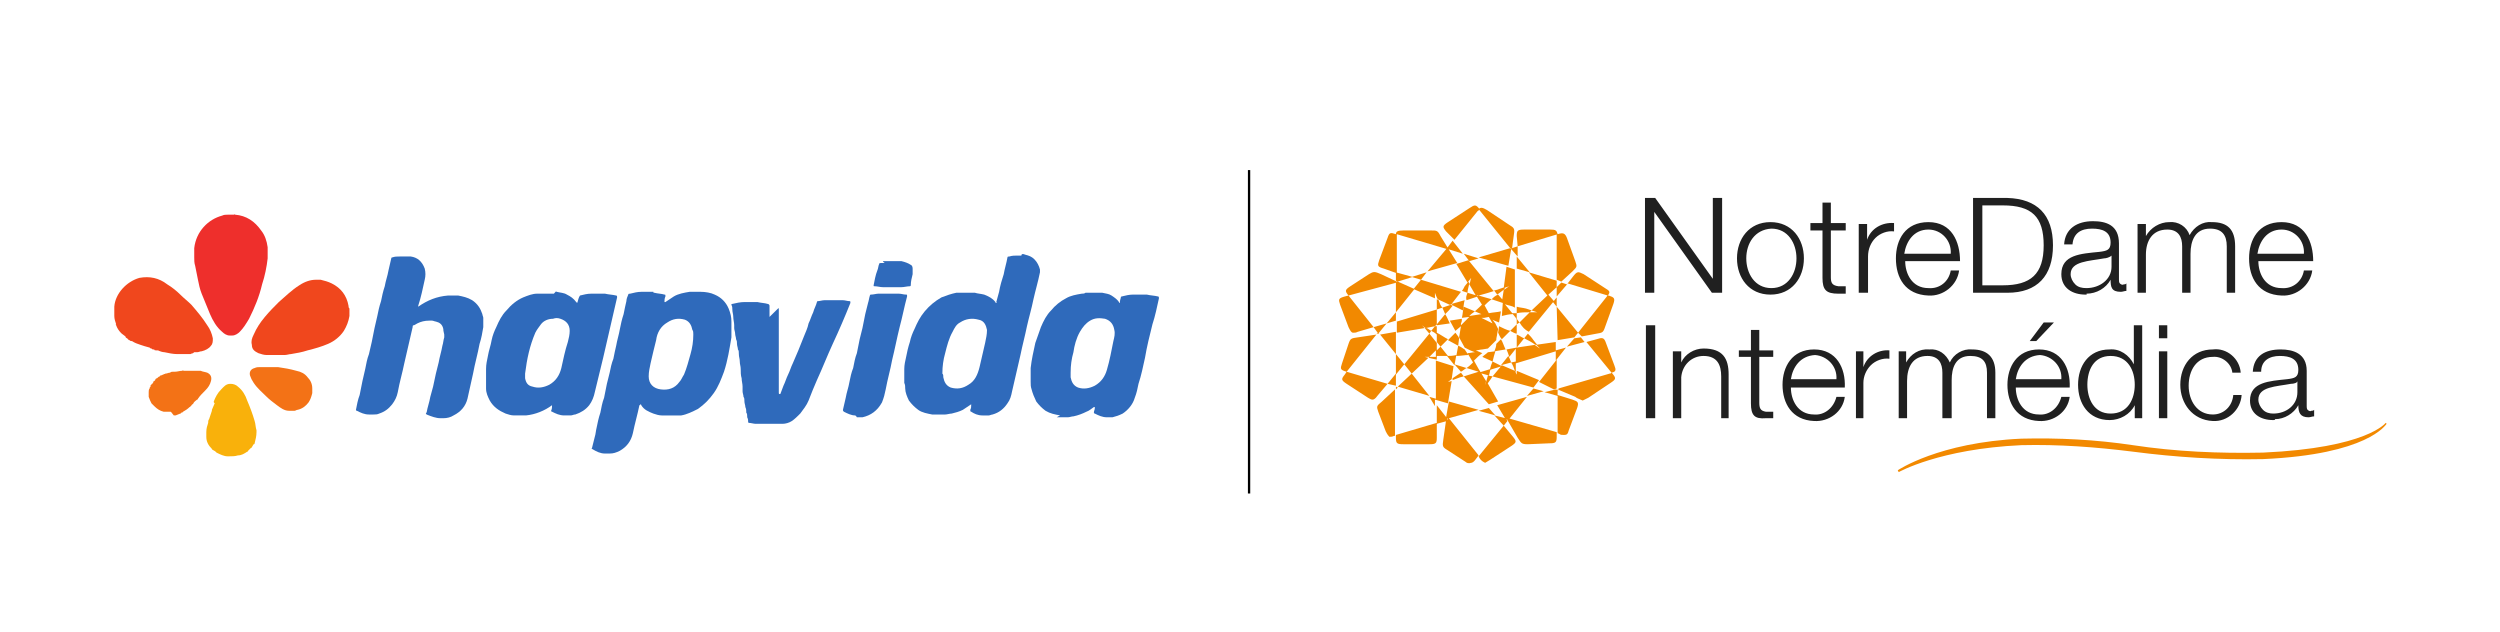 <svg xmlns="http://www.w3.org/2000/svg" xmlns:xlink="http://www.w3.org/1999/xlink" id="Camada_1" x="0px" y="0px" viewBox="0 0 269 68" style="enable-background:new 0 0 269 68;" xml:space="preserve"><style type="text/css">	.st0{fill:#F28900;}	.st1{fill:#202020;}	.st2{fill:none;stroke:#000000;stroke-width:0.25;stroke-miterlimit:10;}	.st3{fill:#EE2F2C;}	.st4{fill:#F0471D;}	.st5{fill:#F9B10B;}	.st6{fill:#F37216;}	.st7{fill:#2F6ABB;}</style><g>	<g>		<path id="Caminho_127" class="st0" d="M256.7,45.5c0,0-2,2.7-13.2,3.2c-4.7,0.1-9.4-0.1-14-0.8c-4-0.6-8-0.8-12-0.7   c-8.9,0.4-13.3,3.4-13.3,3.4l0.1,0.2c0,0,4.4-2.5,13.2-2.9c4-0.1,8,0.2,12,0.7c4.6,0.6,9.3,0.9,14,0.8c11.3-0.5,13.2-3.7,13.3-3.8   L256.7,45.5z"></path>		<path id="Uni&#xE3;o_3" class="st1" d="M244.6,45.2c-1.4,0-2.5-0.7-2.5-2.1c0-2,2.1-2.1,4-2.3c0.8-0.1,1.2-0.2,1.2-1   c0-1.2-0.9-1.5-2-1.5c-1.1,0-2,0.5-2,1.7h-0.9c0.1-1.7,1.3-2.4,3-2.4c1.3,0,2.8,0.4,2.8,2.3v3.8c0,0.1,0,0.3,0.1,0.4   c0.1,0.1,0.3,0.2,0.4,0.1c0.1,0,0.2,0,0.3-0.1v0.7c-0.2,0-0.4,0.1-0.6,0.1c-0.9,0-1.1-0.5-1.1-1.3h0c-0.5,0.9-1.5,1.5-2.5,1.5   C244.8,45.2,244.7,45.2,244.6,45.2z M246.5,41.3c-1.6,0.3-3.5,0.3-3.5,1.7c0,0.4,0.2,0.8,0.5,1.1c0.3,0.3,0.7,0.4,1.1,0.4   c1.4,0,2.6-0.9,2.6-2.3V41h0C247.2,41.2,246.8,41.3,246.5,41.3L246.5,41.3z M227,45.2c-2.3,0-3.4-1.8-3.4-3.8s1.1-3.8,3.4-3.8   c1.1-0.1,2.1,0.6,2.6,1.6h0v-4.2h0.9v10h-0.8v-1.4h0C229.2,44.6,228.1,45.2,227,45.2L227,45.2z M224.6,41.4c0,1.5,0.7,3.1,2.5,3.1   l0,0c1.9,0,2.6-1.6,2.6-3.1s-0.7-3.1-2.6-3.1C225.3,38.3,224.6,39.8,224.6,41.4z M234.6,41.4c0-2.1,1.3-3.8,3.5-3.8   c1.5-0.2,2.9,1,3,2.5h-0.9c-0.1-1-1.1-1.8-2.1-1.7c-1.8,0-2.6,1.5-2.6,3.1s0.9,3.1,2.6,3.1c1.2,0,2.1-0.9,2.2-2.1h0.9   c-0.1,1.6-1.5,2.9-3.1,2.8C235.9,45.2,234.6,43.4,234.6,41.4L234.6,41.4z M216,41.4c0-1.9,1-3.8,3.4-3.8c2.4,0,3.4,2,3.3,4.1h-5.8   c0,1.3,0.7,2.9,2.5,2.9c1.1,0.1,2.1-0.7,2.4-1.9h0.9c-0.2,1.6-1.7,2.7-3.3,2.6C217,45.2,216,43.4,216,41.4L216,41.4z M216.9,40.8   h4.9c0.1-1.4-1-2.5-2.3-2.6c0,0,0,0,0,0C217.9,38.3,217.1,39.5,216.9,40.8L216.9,40.8z M191.8,41.4c0-1.9,1-3.8,3.4-3.8   c2.4,0,3.4,2,3.3,4.1h-5.8c0,1.3,0.7,2.9,2.5,2.9c1.1,0.1,2.1-0.7,2.4-1.9h0.9c-0.2,1.6-1.7,2.7-3.3,2.6   C192.8,45.2,191.8,43.4,191.8,41.4L191.8,41.4z M192.7,40.8h4.9c0.1-1.4-1-2.5-2.3-2.6c0,0,0,0,0,0   C193.7,38.3,192.9,39.5,192.7,40.8L192.7,40.8z M188.4,43.4v-5h-1.3v-0.7h1.3v-2.2h0.9v2.2h1.5v0.7h-1.5v4.9c0,0.6,0.1,0.9,0.7,1   c0.3,0,0.5,0,0.8,0V45c-0.3,0-0.5,0-0.8,0C188.8,45.1,188.4,44.7,188.4,43.4L188.4,43.4z M209,45v-4.9c0-1-0.4-1.8-1.6-1.8   c-1.6,0-2.2,1.2-2.2,2.7v4h-0.9v-7.2h0.8V39h0c0.5-0.9,1.4-1.5,2.5-1.4c1-0.1,1.8,0.5,2.2,1.4c0.4-0.9,1.4-1.5,2.4-1.4   c1.6,0,2.5,0.8,2.5,2.5V45h-0.9v-4.9c0-1.2-0.5-1.8-1.8-1.8c-1.6,0-2,1.3-2,2.6V45L209,45z M177.1,45v-10h1v10L177.1,45z    M232.3,45v-7.2h0.9V45L232.3,45z M185.2,45v-4.5c0-1.2-0.4-2.2-1.9-2.2c-1.3,0-2.3,1-2.4,2.3c0,0.1,0,0.1,0,0.2V45h-0.9v-7.2h0.9   V39h0c0.4-0.9,1.4-1.5,2.4-1.5c2.1,0,2.7,1.1,2.7,2.8V45L185.2,45z M199.7,45v-7.2h0.8v1.7h0c0.4-1.2,1.6-1.9,2.8-1.8v0.9   c-0.7-0.1-1.5,0.2-2,0.7c-0.5,0.5-0.8,1.2-0.8,1.9V45L199.7,45z M218.4,36.7l1.5-2h1.1l-1.9,2H218.4z M232.3,36.4v-1.4h0.9v1.4   H232.3z M224.4,31.7c-1.4,0-2.6-0.7-2.6-2.2c0-2.1,2.1-2.2,4.1-2.4c0.8-0.1,1.2-0.2,1.2-1c0-1.2-0.9-1.5-2-1.5   c-1.2,0-2,0.5-2.1,1.7h-0.9c0.1-1.7,1.4-2.5,3.1-2.5c1.4,0,2.8,0.4,2.8,2.4v3.9c0,0.1,0,0.3,0.1,0.4c0.1,0.1,0.3,0.2,0.4,0.1   c0.1,0,0.2,0,0.3-0.1v0.8c-0.2,0-0.4,0.1-0.6,0.1c-1,0-1.1-0.5-1.1-1.3h0c-0.5,0.9-1.5,1.5-2.6,1.5   C224.6,31.7,224.5,31.7,224.4,31.7L224.4,31.7z M226.4,27.8c-1.6,0.3-3.6,0.3-3.6,1.7c0,0.4,0.2,0.8,0.5,1.1   c0.3,0.3,0.7,0.4,1.2,0.4c1.4,0,2.7-0.9,2.7-2.3v-1.2h0C227,27.7,226.6,27.8,226.4,27.8L226.4,27.8z M242,27.8c0-2,1-3.9,3.5-3.9   c2.5,0,3.4,2.1,3.4,4.2h-5.9c0,1.3,0.7,2.9,2.5,2.9c1.2,0.1,2.2-0.7,2.4-1.9h0.9c-0.2,1.6-1.7,2.8-3.3,2.7   C243,31.7,242,29.9,242,27.8z M242.9,27.3h5c0.1-1.4-1-2.6-2.4-2.6c0,0,0,0,0,0C243.9,24.7,243.1,26,242.9,27.3L242.9,27.3z    M204,27.8c0-2,1-3.9,3.5-3.9c2.5,0,3.4,2.1,3.4,4.2h-5.9c0,1.3,0.7,2.9,2.5,2.9c1.2,0.1,2.2-0.7,2.4-1.9h0.9   c-0.2,1.6-1.7,2.8-3.3,2.7C205,31.7,204,29.9,204,27.8L204,27.8z M204.9,27.3h5c0.1-1.4-1-2.6-2.4-2.6c0,0,0,0,0,0   C205.9,24.7,205.1,26,204.9,27.3L204.9,27.3z M186.9,27.8c0-2.1,1.3-3.9,3.6-3.9c2.3,0,3.6,1.8,3.6,3.9s-1.3,3.9-3.6,3.9   S186.9,29.9,186.9,27.8L186.9,27.8z M187.9,27.8c0,1.6,0.9,3.2,2.7,3.2c1.8,0,2.7-1.6,2.7-3.2c0-1.6-0.9-3.2-2.7-3.2   C188.8,24.7,187.9,26.2,187.9,27.8z M196.1,29.9v-5.1h-1.3v-0.8h1.3v-2.2h0.9v2.2h1.6v0.8h-1.6v5c0,0.6,0.1,0.9,0.8,1   c0.3,0,0.5,0,0.8,0v0.8c-0.3,0-0.5,0-0.8,0C196.5,31.6,196.1,31.2,196.1,29.9L196.1,29.9z M239.6,31.5v-5c0-1.2-0.5-1.9-1.8-1.9   c-1.6,0-2.1,1.3-2.1,2.7v4.2h-0.9v-5c0-1-0.4-1.8-1.6-1.8c-1.6,0-2.3,1.2-2.3,2.7v4.1H230v-7.4h0.9v1.3h0c0.5-0.9,1.5-1.5,2.5-1.5   c1-0.1,1.9,0.5,2.2,1.4c0.5-0.9,1.4-1.5,2.4-1.4c1.7,0,2.5,0.8,2.5,2.6v5L239.6,31.5z M200,31.5v-7.4h0.9v1.7h0   c0.4-1.2,1.6-1.9,2.9-1.8v0.9c-0.7-0.1-1.5,0.2-2,0.7c-0.5,0.5-0.8,1.2-0.8,2v3.9L200,31.5z M212.3,31.5V21.3h3.7   c3.2,0.1,4.9,1.8,4.9,5.1s-1.7,5.1-4.9,5.1L212.3,31.5z M213.3,30.7h2.2c3,0,4.4-1.2,4.4-4.3s-1.3-4.3-4.4-4.3h-2.2L213.3,30.7z    M184.2,31.5l-6.2-8.7h0v8.7h-1V21.3h1.1l6.2,8.7h0v-8.7h1v10.2H184.2z"></path>	</g>	<g>		<path id="Uni&#xE3;o_12" class="st0" d="M157.7,49.7l-2-1.3c-0.5-0.3-0.5-0.4-0.4-1.1l0.3-2.1l0.2-0.1l-0.2-0.2l0.3-1.7l3.2,0.9   l-3.2,0.9l3.2,4l-0.3,0.4c-0.2,0.3-0.4,0.4-0.5,0.4C158,49.9,157.8,49.8,157.7,49.7z M159.2,49.3l-0.1-0.2l2.7-3.3l1,1.2   c0.4,0.5,0.4,0.6-0.2,1l-2.3,1.5c-0.2,0.1-0.3,0.2-0.5,0.3C159.6,49.7,159.4,49.6,159.2,49.3z M151,47.8c-0.7,0-0.8-0.1-0.8-0.7   v-0.3l4.4-1.3v1.6c0,0.6-0.1,0.7-0.8,0.7L151,47.8z M164.4,47.8c-0.7,0-0.7-0.1-1.1-0.7l-1.1-1.9l0.1-0.2l5.2,1.5v0.5   c0,0.6-0.1,0.7-0.8,0.7L164.4,47.8z M149.1,46.4l-0.8-2.1c-0.2-0.6-0.2-0.6,0.4-1.1l1.4-1.3v5l-0.1,0c-0.2,0.1-0.3,0.1-0.5,0.1   C149.4,46.9,149.3,46.8,149.1,46.4z M167.8,46.7l-0.2-0.1v-4.1l1.6,0.5c0.6,0.2,0.7,0.3,0.5,0.9l-0.9,2.4   c-0.1,0.4-0.2,0.5-0.5,0.5C168.1,46.8,167.9,46.8,167.8,46.7L167.8,46.7z M160.8,44.7l1.2,0.3l0.2,0.3l-0.4,0.5L160.8,44.7z    M154.6,43.6l1.1,1.4l0,0.3l-1.1,0.3L154.6,43.6z M162,45.1l-0.9-1.5l3.2-0.9l-2,2.5L162,45.1z M159.1,44.2l1.1-0.3l0.7,0.8   L159.1,44.2z M157.5,40.5l-0.4,0.1l-0.8,0.3l0-0.2c0.3-0.2,0.6-0.4,0.9-0.6L157.5,40.5l1.6-0.5l-1.3-0.4c-0.2,0.1-0.4,0.3-0.6,0.4   l-0.7-0.8v0l1.3,0.4l0,0c0.3-0.2,0.5-0.4,0.7-0.6l-0.6-1c0.3,0,0.5-0.1,0.8-0.1l-0.5-0.2c-0.2-0.1-0.4-0.2-0.6-0.3l-0.6-1.1   l0.2-1.2l-0.6,0.5c-0.2-0.4-0.4-0.7-0.6-1.1l1.3-0.2c0,0.2,0,0.3-0.1,0.5l0,0.2l0.9-0.9l-0.8,0.1c0.1-0.4,0.1-0.8,0.2-1.2l1.2,0.5   l-0.4,0.3l-0.2,0.2l1.3-0.2l-0.7-0.3c0.3-0.3,0.7-0.6,0.9-0.9l0.6,1.1c0.5-0.1,0.9-0.1,1.3-0.2l-0.2,1.2l-0.5-0.2l-0.2-0.1   l0.3,0.4c0.1,0.2,0.2,0.4,0.3,0.6l-0.1,0.5c0,0.2-0.1,0.4-0.1,0.7l-0.4,0.4c-0.2,0.2-0.3,0.3-0.5,0.5l-0.6,0.1   c-0.2,0-0.5,0.1-0.7,0.1l0.7,0.3c-0.3,0.2-0.6,0.5-0.9,0.8l0.5,0.9l0,0h0l0.8,1.3c0,0.1-0.1,0.3-0.1,0.4l0.2-0.3l1.2,2.1l-1,0.3   L157.5,40.5z M160.6,34.8l-0.4-0.7l-0.5,0.1l-0.3,0L160.6,34.8z M153.8,42.7l0.7,0.2v-4.1h0l1.9,0.6l0,0l-0.2,1.4   c-0.1,0.1-0.3,0.2-0.4,0.3l0.4-0.1l-0.4,2.4l-1.4-0.4v0.7L153.8,42.7z M147.2,42.8l-2.3-1.5c-0.6-0.4-0.6-0.5-0.2-1l0.2-0.3   l4.4,1.3l-1.1,1.3c-0.2,0.3-0.4,0.4-0.5,0.4C147.5,43,147.4,42.9,147.2,42.8L147.2,42.8z M169.5,42.7l-1.9-0.8v0.7l-1.4-0.4   l1.2-0.3l0.3,0.1v-0.2l5.5-1.6c0.1,0,0.1,0,0.2-0.1l-2.7-3.3l1.1-0.3c0.6-0.2,0.8-0.2,1,0.4l0.9,2.4c0.2,0.5,0.2,0.7-0.3,0.8   l0.1,0.1c0.4,0.5,0.4,0.6-0.2,1l-2.4,1.6c-0.2,0.1-0.4,0.2-0.6,0.3C169.8,42.9,169.6,42.8,169.5,42.7L169.5,42.7z M165,41.8   l1.1,0.3l-1.8,0.5L165,41.8z M150.4,41.6l1.5-1.4l-0.8-1l2.7-3.3l0,0l0.8,1v0.8l0.4-0.4l-0.4-0.5v-1c0.4,0.2,0.8,0.5,1.2,0.7   l-0.8,0.8l0.8,1l0,0c-0.4,0-0.8,0-1.2,0v0.4l-0.9-0.2l0.1-0.1c0.2,0,0.5,0,0.7,0v-0.7l-0.7,0.7l-0.5,0l0.4,0.1l-1.8,1.7l1.9,2.4   L150.4,41.6z M150.2,41.6l0.2,0.1l-0.2,0.2V41.6z M160.6,40.5l1-1.2l1.4,0.6c-0.1-0.3-0.2-0.6-0.4-0.9l-1.1,0.3l0.8-1l0,0   c0.1,0.2,0.2,0.4,0.3,0.7l0.5-0.1v0.3l0,0.8l-0.1-0.1c0.1,0.1,0.1,0.3,0.2,0.4l0-0.4l2.4,1l-0.6,0.8L160.6,40.5z M165.6,41.1   l1.9-2.4v3.1l-0.3,0.1L165.6,41.1z M149.3,41.3l0.9-1.1v1.3L149.3,41.3z M159.8,41.4c0.1-0.3,0.2-0.6,0.3-1l0.5,0.1l-0.2,0.3   l-0.5,0.7L159.8,41.4z M159.1,40.1L159.1,40.1l1.3-0.4h0c-0.1,0.2-0.1,0.5-0.2,0.7L159.1,40.1z M150.2,38.1l0.9,1.1l-0.9,1.1V38.1   z M144.9,40c-0.7-0.2-0.7-0.3-0.5-0.9l0.7-2.1c0.2-0.6,0.3-0.6,1-0.7l2-0.3L144.9,40L144.9,40z M160.6,38.9l-1.1-0.5   c0.2-0.2,0.4-0.3,0.6-0.5l0.8-0.1C160.8,38.1,160.7,38.5,160.6,38.9l1,0.5l-1.3,0.4C160.4,39.4,160.5,39.1,160.6,38.9z    M156.5,39.3l-0.8-1c0.3,0,0.6,0,1-0.1L156.5,39.3L156.5,39.3z M163.2,37.4l2-0.3c-0.4-0.3-0.8-0.5-1.2-0.7l0.4-0.5   c0.2,0.2,0.4,0.4,0.6,0.7l0.4,0.5l-0.3,0c0.2,0.1,0.4,0.3,0.6,0.4l-0.4-0.4l2.1-0.3v0.9l1.1-0.3l-1.1,1.4v-1l-4.3,1.3V37.4z    M162.1,37.6l1.1-0.2l-0.8,1C162.3,38.1,162.2,37.8,162.1,37.6L162.1,37.6z M156.9,37.2c-0.4-0.2-0.7-0.4-1.1-0.6l0.8-0.8l0.3,0.4   l0.1,0.2L156.9,37.2c0.3,0.1,0.5,0.3,0.7,0.4l0.4,0.6c-0.4,0-0.8,0.1-1.3,0.1L156.9,37.2z M148.5,36l1.7-0.3v2.4L148.5,36z    M161,37l0.5-0.5c0.2,0.3,0.3,0.7,0.5,1.1l-1.2,0.2C160.9,37.5,161,37.3,161,37z M163.2,36c0.3,0.1,0.5,0.3,0.8,0.4l-0.8,1V36z    M169.4,36.4l0.7-0.1l0.4,0.5l-1.9,0.5L169.4,36.4z M167.5,33l2.3,2.8l-0.4,0.5l-1.8,0.3L167.5,33z M161.2,35.8l0.1-0.7   c0.4,0.2,0.8,0.4,1.2,0.5l-0.9,0.9C161.4,36.3,161.3,36,161.2,35.8L161.2,35.8z M169.8,35.8l3.1-3.9c0-0.1,0.1-0.1,0.1-0.1l0.1,0   c0.6,0.2,0.7,0.3,0.5,0.9l-0.9,2.5c-0.2,0.6-0.3,0.6-0.9,0.7l-1.6,0.3L169.8,35.8z M148.3,35.8l0.1,0.1l-0.3,0L148.3,35.8z    M162.5,35.6l0.7-0.7v1C163,35.9,162.7,35.7,162.5,35.6z M154,35.6l-0.2,0.3l-0.5-0.6l0.2,0C153.6,35.3,153.8,35.5,154,35.6   l0.4-0.5l-1,0.2c-0.1-0.1-0.3-0.2-0.4-0.3l0.3,0.3l-3,0.5v-1.2l4.3-1.3c0-0.2,0-0.3,0-0.5l0-0.6l0.2,0.1c0.1,0.3,0.2,0.6,0.4,0.8   l-0.6,0.2c0,0.6,0,1,0,1.6l-0.2,0.2l0.2,0v0.9C154.4,35.8,154.2,35.7,154,35.6z M147.8,35.2l1.4-0.4l-0.9,1.1L147.8,35.2z    M163.5,34.7L163.5,34.7l-0.3,0.2v-0.6L163.5,34.7l1.1-1.1c0.2,0,0.5,0,0.8,0l-0.6-0.2l-0.2,0.2c-0.5,0-0.9,0-1.4,0.1V33   c0.3,0.1,0.6,0.1,1,0.2l0.6,0.2l1.8-1.7l0.6,0.7l-2.7,3.3C164.1,35.5,163.8,35.2,163.5,34.7L163.5,34.7z M145.1,35.2l-0.9-2.4   c-0.2-0.6-0.2-0.7,0.5-0.9l0.4-0.1l2.7,3.4l-1.7,0.5c-0.2,0.1-0.3,0.1-0.5,0.1C145.4,35.8,145.3,35.6,145.1,35.2L145.1,35.2z    M154.6,35v-0.1l0.9-1.1c-0.1-0.2-0.2-0.5-0.3-0.7l0.9-0.3l0.2,0.1l-0.4,0.5l-0.4,0.4c0.2,0.3,0.3,0.6,0.5,1L154.6,35L154.6,35z    M150.2,33.6v0.9l-1,0.3L150.2,33.6z M163.1,34.2l-0.4-0.5c0.2,0,0.3,0,0.5,0v0.7L163.1,34.2z M161.7,32.6l-0.6-0.2l-0.6-0.2   c0.2-0.2,0.4-0.4,0.7-0.5l0.6,0.7L161.7,32.6L161.7,32.6l0.2,0.1l0.9,1.1c-0.4,0-0.8,0.1-1.2,0.2L161.7,32.6z M150.2,30.3l0.2,0   l1.8,0.8l-2,2.5V30.3z M156.2,32.8L156.2,32.8l0.1-0.1l-0.3,0.1l-1.3-0.6c-0.1-0.2-0.2-0.4-0.3-0.7l0,0.6l-2.3-1l0.8-1l-1-0.3   l1.6-0.5l-0.6,0.8l4.3,1.3c-0.4,0.5-0.6,0.8-1,1.3l1.4-0.4c-0.1,0.3-0.1,0.7-0.2,1.1L156.2,32.8z M161.8,32.7l-0.2-0.2l0.2-1.3   c0.2-0.1,0.4-0.3,0.6-0.4l-0.6,0.2l0.3-2.3l0.9,0.3v4.1C162.7,32.9,162.4,32.9,161.8,32.7L161.8,32.7z M158.9,31.9L158.9,31.9   l0.2-0.1l1.4,0.4c-0.3,0.2-0.6,0.5-0.9,0.8L158.9,31.9z M167.1,32.5l0.4-0.5V33L167.1,32.5z M157.9,31.5l-0.6-0.2   c0.1-0.1,0.2-0.3,0.3-0.5l0.4-0.5l0.1,0.2C158,31,157.9,31.2,157.9,31.5l1,0.3l0.1,0.1l-0.6,0.2l-0.6,0.2   C157.7,32,157.8,31.8,157.9,31.5L157.9,31.5z M167.5,30.9l-1,0.9l-2-2.5l3,0.9v-4.8c0-0.1,0-0.1,0-0.2l0.1,0   c0.6-0.2,0.8-0.1,1,0.4l0.9,2.5c0.2,0.6,0.2,0.6-0.3,1.1l-1.2,1.1l-0.5-0.2L167.5,30.9l0.5-0.5l0.6,0.2l0.7-0.9   c0.4-0.5,0.5-0.5,1.1-0.2l2.3,1.5c0.5,0.3,0.6,0.4,0.3,0.8l-4.3-1.3l-1.2,1.4V30.9z M158.8,31.8l-0.7-1.2c0.1-0.2,0.1-0.4,0.2-0.7   l-0.4,0.5l-1.2-2l1.3-0.4l2.7,3.3c0.2-0.1,0.4-0.1,0.6-0.2l0.6-0.2l0,0.2c-0.3,0.2-0.5,0.4-0.8,0.6l-0.3-0.4   c-0.6,0.2-1,0.3-1.7,0.5L158.8,31.8z M145.1,31.8c-0.4-0.5-0.4-0.6,0.2-1l2-1.3c0.5-0.3,0.6-0.3,1.3,0l1.7,0.8v0.1L145.1,31.8   L145.1,31.8z M150.2,30.2v-0.9l1.8,0.5l-1.6,0.5L150.2,30.2z M155.7,26.7l0.1,0l1,1.6l-3.2,0.9L155.7,26.7z M163.2,28.9v-1.3   l1.4,1.7L163.2,28.9z M148.9,28.9c-0.7-0.2-0.7-0.3-0.5-0.9l0.9-2.4c0.2-0.6,0.3-0.6,0.9-0.4c0-0.3,0.2-0.4,0.8-0.4h3   c0.6,0,0.7,0,1,0.6l0.8,1.3l-0.1,0.1l-5.4-1.6l0,0c0,0.1,0,0.2,0,0.3v3.9L148.9,28.9z M159.1,27.7l3.4-1l0.1,0.1l0-0.1l-0.1,0   l-3.4-4.2l0,0c0.2-0.2,0.4-0.2,0.9,0.1l2.4,1.6c0.5,0.3,0.6,0.4,0.5,1l-0.2,1.5l0.6-0.2v1.1l-0.7-0.8l-0.3,1.8L159.1,27.7z    M157.5,27.3l1.6,0.5l-1,0.3L157.5,27.3z M155.8,26.8l-0.1-0.1l0.6-0.8l1.1,1.4L155.8,26.8z M163.2,25.4c0-0.6,0.1-0.7,0.8-0.7   h2.8c0.6,0,0.7,0.1,0.8,0.5l-4.3,1.3L163.2,25.4z M155.6,24.9c-0.4-0.5-0.4-0.6,0.2-1l2.3-1.5c0.6-0.4,0.7-0.4,1.1,0.1   c-0.1,0.1-0.1,0.2-0.2,0.2l-2.5,3.1L155.6,24.9z"></path>	</g></g><line class="st2" x1="134.4" y1="18.3" x2="134.4" y2="53.1"></line><g>	<path class="st3" d="M25.3,23.1c1.2,0.1,2.1,0.7,2.8,1.7c0.4,0.5,0.6,1.1,0.7,1.8c0,0.1,0,0.1,0,0.2c0,0.2,0,0.4,0,0.6  c0,0.1,0,0.1,0,0.2c0,0,0,0.1,0,0.1c0,0,0,0.1,0,0.1c-0.1,0.9-0.3,1.9-0.6,2.8c-0.3,1.3-0.8,2.5-1.4,3.7c-0.3,0.5-0.6,1-1,1.4  c-0.2,0.2-0.5,0.4-0.8,0.4c-0.1,0-0.2,0-0.3,0c-0.3,0-0.6-0.2-0.8-0.4c-0.6-0.5-1-1.2-1.3-1.9c-0.3-0.7-0.6-1.5-0.9-2.2  c-0.2-0.5-0.3-1-0.4-1.5c-0.1-0.5-0.2-1-0.3-1.5c-0.1-0.3-0.1-0.6-0.1-0.9c0-0.1,0-0.1,0-0.2c0-0.1,0-0.1,0-0.2c0-0.2,0-0.4,0-0.6  c0.2-1.8,1.5-3.1,3-3.5c0.2-0.1,0.4-0.1,0.6-0.1c0.2,0,0.3,0,0.5,0c0.1,0,0.1,0,0.2,0C25.2,23.1,25.2,23,25.3,23.1z"></path>	<path class="st4" d="M20.5,38.1c-0.1,0-0.3,0-0.4,0c-0.1,0-0.2,0-0.4,0c-0.1,0-0.1,0-0.2,0c-0.1,0-0.1,0-0.2,0c0,0-0.1,0-0.1,0  c0,0-0.1,0-0.1,0c-0.5,0-0.9-0.1-1.4-0.2c-0.2,0-0.5-0.1-0.7-0.2c-0.1,0-0.1,0-0.2,0c-0.1,0-0.2,0-0.2-0.1c0,0-0.1,0-0.1,0  c-0.1,0-0.1,0-0.2-0.1c-0.1,0-0.1,0-0.2-0.1c-0.4-0.1-0.7-0.2-1-0.3c-0.3-0.1-0.6-0.2-0.9-0.4c0,0-0.1,0-0.1,0  c-0.1,0-0.1-0.1-0.2-0.1c0,0-0.1,0-0.1-0.1c-0.1,0-0.1-0.1-0.1-0.1c-0.1,0-0.2-0.1-0.2-0.2c-0.1-0.1-0.3-0.2-0.4-0.3  c0,0-0.1-0.1-0.1-0.1c-0.2-0.2-0.4-0.5-0.5-0.8c0,0-0.1-0.1,0-0.1c-0.1-0.3-0.2-0.6-0.2-0.9c0,0,0-0.1,0-0.1c0,0,0-0.1,0-0.1  c0-0.1,0-0.1,0-0.2c0-0.1,0-0.3,0-0.4c0-0.1,0-0.1,0-0.2c0.1-1.4,1.3-2.7,2.7-3.1c1.1-0.2,2.1,0,3,0.7c0.5,0.3,1,0.7,1.4,1.1  c0.4,0.4,0.8,0.7,1.2,1.1c0.6,0.7,1.2,1.4,1.7,2.2c0.3,0.4,0.5,0.9,0.6,1.4c0,0,0,0.1,0,0.1c0,0.2,0,0.5-0.2,0.7  c-0.2,0.3-0.6,0.5-1,0.6c-0.2,0-0.3,0.1-0.5,0.1c0,0-0.1,0-0.1,0c0,0-0.1,0-0.1,0c0,0,0,0-0.1,0C20.7,38.1,20.6,38,20.5,38.1z"></path>	<path class="st4" d="M34.5,30.1c0.4,0.1,0.8,0.2,1.2,0.4c1,0.5,1.6,1.3,1.8,2.4c0,0.1,0,0.2,0.1,0.3c0,0,0,0.1,0,0.1  c0,0.2,0,0.3,0,0.5c0,0.1,0,0.1,0,0.2c-0.1,0.6-0.3,1.1-0.6,1.6c-0.4,0.6-1,1.1-1.7,1.4c-0.7,0.3-1.4,0.5-2.2,0.7  c-0.6,0.2-1.2,0.3-1.8,0.4c-0.2,0-0.4,0.1-0.7,0.1c0,0-0.1,0-0.1,0c0,0-0.1,0-0.1,0c-0.1,0-0.1,0-0.2,0c-0.1,0-0.1,0-0.2,0  c-0.1,0-0.2,0-0.3,0c-0.1,0-0.3,0-0.4,0c-0.1,0-0.2,0-0.3,0c-0.1,0-0.1,0-0.2,0c0,0-0.1,0-0.1,0c-0.3,0-0.6-0.1-0.9-0.2  c-0.4-0.2-0.7-0.4-0.7-0.9c-0.1-0.4,0-0.7,0.2-1.1c0.3-0.7,0.7-1.3,1.2-1.9c0.5-0.6,1-1.1,1.5-1.6c0.7-0.6,1.4-1.3,2.2-1.8  c0.6-0.4,1.2-0.6,1.8-0.6c0.1,0,0.2,0,0.4,0c0.1,0,0.1,0,0.2,0C34.4,30.1,34.5,30.1,34.5,30.1z"></path>	<path class="st5" d="M23,43.2c0.2-0.5,0.4-0.9,0.8-1.3c0.3-0.3,0.5-0.6,1-0.6c0.3,0,0.6,0.1,0.8,0.3c0.5,0.4,0.8,0.9,1,1.5  c0.3,0.7,0.6,1.5,0.8,2.2c0.1,0.3,0.1,0.7,0.2,1c0,0.1,0,0.1,0,0.2c0,0.4-0.1,0.8-0.2,1.2c0,0,0,0.1-0.1,0.1  c-0.1,0.1-0.1,0.2-0.2,0.3c0,0,0,0.1-0.1,0.1c-0.1,0.1-0.2,0.2-0.3,0.3c0,0.1-0.1,0.1-0.1,0.1c-0.3,0.2-0.6,0.4-1,0.4  c-0.3,0.1-0.6,0.1-1,0.1c0,0-0.1,0-0.1,0c-0.4,0-0.8-0.2-1.2-0.4c0,0-0.1-0.1-0.1-0.1c-0.1-0.1-0.2-0.1-0.3-0.2  c-0.1,0-0.1-0.1-0.1-0.1c-0.4-0.4-0.6-0.8-0.6-1.3c0-0.2,0-0.3,0-0.5c0-0.4,0.1-0.7,0.2-1c0-0.1,0-0.3,0.1-0.4  c0.1-0.3,0.2-0.6,0.3-0.9c0,0,0-0.1,0-0.1c0.1-0.2,0.2-0.5,0.3-0.7C23,43.3,23,43.3,23,43.2z"></path>	<path class="st6" d="M29.9,39.5c0.7,0.1,1.3,0.2,2,0.4c0.5,0.1,0.9,0.3,1.2,0.7c0.3,0.3,0.5,0.7,0.5,1.2c0,0.1,0,0.3,0,0.4  c0,0,0,0.1,0,0.1c-0.1,0.4-0.2,0.7-0.4,1c-0.3,0.4-0.7,0.7-1.2,0.8c-0.1,0-0.2,0.1-0.3,0.1c-0.1,0-0.1,0-0.2,0c-0.1,0-0.1,0-0.2,0  c-0.1,0-0.1,0-0.2,0c-0.5,0-0.9-0.3-1.3-0.6c-0.4-0.3-0.8-0.6-1.1-0.9c-0.5-0.5-1-0.9-1.4-1.5c-0.2-0.3-0.3-0.5-0.4-0.8  c-0.1-0.4,0.1-0.7,0.5-0.8c0.2-0.1,0.4-0.1,0.6-0.1c0,0,0.1,0,0.1,0c0,0,0.1,0,0.1,0c0.1,0,0.2,0,0.3,0c0.1,0,0.1,0,0.2,0  c0.1,0,0.2,0,0.3,0c0.1,0,0.1,0,0.2,0c0,0,0.1,0,0.1,0c0,0,0.1,0,0.1,0C29.8,39.5,29.8,39.5,29.9,39.5z"></path>	<path class="st6" d="M18.3,44.3c-0.1,0-0.1,0-0.2,0c-0.1,0-0.1,0-0.2,0c-0.1,0-0.1,0-0.2,0c0,0-0.1,0-0.1,0c-0.4-0.1-0.7-0.3-1-0.6  c0,0-0.1-0.1-0.1-0.1c0,0-0.1-0.1-0.1-0.1c0,0-0.1-0.1-0.1-0.1c-0.1-0.2-0.2-0.4-0.3-0.7c0-0.1,0-0.2,0-0.3c0-0.1,0-0.2,0-0.2  c0-0.1,0-0.3,0.1-0.4c0-0.1,0-0.1,0.1-0.2c0,0,0,0,0,0c0,0,0-0.1,0-0.1c0,0,0-0.1,0.1-0.1c0-0.1,0-0.1,0.1-0.1  c0-0.1,0.1-0.1,0.1-0.2c0,0,0-0.1,0.1-0.1c0,0,0.1-0.1,0.1-0.1c0-0.1,0.1-0.2,0.2-0.2c0.1-0.1,0.2-0.2,0.3-0.2  c0-0.1,0.1-0.1,0.1-0.1c0.1,0,0.2-0.1,0.3-0.1c0-0.1,0.1,0,0.2-0.1c0.2,0,0.3-0.1,0.5-0.1c0.1-0.1,0.2-0.1,0.3-0.1c0,0,0.1,0,0.1,0  c0,0,0.1,0,0.1,0c0.3,0,0.5-0.1,0.8-0.1c0.1-0.1,0.1,0,0.2,0c0.1,0,0.2,0,0.3,0c0.1,0,0.1,0,0.2,0c0.1,0,0.1,0,0.2,0  c0.3,0,0.5,0,0.8,0c0.1,0,0.1,0,0.2,0c0,0,0.1,0,0.1,0c0.2,0.1,0.4,0.1,0.7,0.2c0.4,0.2,0.5,0.5,0.4,0.9c-0.1,0.4-0.3,0.7-0.6,1  c-0.3,0.3-0.6,0.6-0.8,0.9c0,0.1-0.1,0.1-0.1,0.1c-0.1,0.1-0.3,0.2-0.4,0.4c0,0.1-0.1,0.1-0.1,0.1c0,0,0,0-0.1,0.1  c0,0.1-0.1,0.1-0.1,0.1c0,0,0,0,0,0c0,0.1-0.1,0.1-0.1,0.1c-0.2,0.2-0.5,0.4-0.7,0.5c0,0-0.1,0.1-0.1,0.1c0,0-0.1,0-0.1,0  c0,0.1-0.1,0.1-0.1,0.1c-0.2,0.1-0.3,0.1-0.5,0.2c0,0-0.1,0-0.1,0c0,0-0.1,0-0.1,0C18.4,44.3,18.4,44.3,18.3,44.3z"></path>	<path class="st7" d="M47.7,35.4c-0.1-0.5-0.4-0.7-0.8-0.8c-0.1,0-0.3-0.1-0.4-0.1c-0.1,0-0.2,0-0.3,0c-0.5,0-0.9,0.1-1.3,0.3  c-0.2,0.1-0.3,0.2-0.4,0.2c-0.1,0-0.1,0.1-0.1,0.2c-0.3,1.3-0.6,2.6-0.9,3.9c-0.2,1-0.5,2-0.7,3.1c-0.1,0.5-0.3,0.9-0.6,1.3  c-0.4,0.5-0.8,0.8-1.4,1c-0.2,0.1-0.4,0.1-0.6,0.1c-0.2,0-0.3,0-0.5,0c-0.5,0-0.9-0.2-1.3-0.4c-0.1,0-0.1-0.1-0.1-0.1  c0.1-0.5,0.2-1.1,0.4-1.6c0.1-0.5,0.2-1,0.3-1.5c0.1-0.4,0.2-0.9,0.3-1.3c0.1-0.5,0.2-1.1,0.4-1.6c0.1-0.4,0.2-0.9,0.3-1.3  c0.1-0.5,0.2-1,0.3-1.5c0.1-0.4,0.2-0.9,0.3-1.3c0.1-0.5,0.2-1,0.4-1.6c0.1-0.5,0.2-1,0.4-1.6c0.1-0.6,0.3-1.1,0.4-1.7  c0.1-0.4,0.2-0.9,0.3-1.3c0-0.1,0.1-0.1,0.1-0.1c0.3-0.1,0.5-0.1,0.8-0.1c0,0,0.1,0,0.1,0c0.1,0,0.1,0,0.2,0c0.1,0,0.1,0,0.2,0  c0.2,0,0.5,0,0.7,0c0.7,0.1,1.2,0.5,1.5,1.3c0.1,0.4,0.1,0.8,0,1.2c-0.2,0.9-0.4,1.9-0.7,2.8c0,0,0,0,0,0.1c1-0.7,2-1.1,3.2-1.2  c0.1,0,0.1,0,0.2,0c0.1,0,0.2,0,0.3,0c0.1,0,0.1,0,0.2,0c0.1,0,0.2,0,0.3,0c0,0,0.1,0,0.1,0c0.5,0.1,1,0.2,1.5,0.5  c0.6,0.4,0.9,0.9,1.1,1.5c0,0.1,0.1,0.3,0.1,0.4c0,0.1,0,0.1,0,0.2c0,0.2,0,0.4,0,0.6c0,0.1,0,0.1,0,0.2c-0.1,0.6-0.2,1.2-0.4,1.8  c-0.2,1.1-0.5,2.1-0.7,3.2c-0.2,0.9-0.4,1.8-0.6,2.7c-0.2,0.8-0.7,1.4-1.5,1.8c-0.3,0.2-0.7,0.3-1.1,0.3c-0.1,0-0.2,0-0.3,0  c-0.5,0-1-0.2-1.5-0.4c-0.1-0.1-0.1-0.2,0-0.2c0.1-0.6,0.3-1.1,0.4-1.7c0.1-0.4,0.2-0.7,0.3-1.1c0.1-0.5,0.2-0.9,0.3-1.4  c0.1-0.4,0.2-0.8,0.3-1.2c0.1-0.6,0.3-1.2,0.4-1.8c0.1-0.3,0.1-0.6,0.2-0.9c0-0.1,0-0.2,0-0.3C47.7,35.6,47.7,35.5,47.7,35.4z"></path>	<path class="st7" d="M83.8,33.2c0,0.1,0,0.1,0,0.2c0,0.1,0,0.1,0,0.2c0,0.1,0,0.1,0,0.2c0,0.1,0,0.1,0,0.2c0,0.1,0,0.1,0,0.2  c0,0.1,0,0.1,0,0.2c0,0.1,0,0.1,0,0.2c0,0.1,0,0.1,0,0.2c0,0.1,0,0.1,0,0.2c0,0.1,0,0.1,0,0.2c0,0.1,0,0.1,0,0.2c0,0.1,0,0.1,0,0.2  c0,0.1,0,0.1,0,0.2c0,0.1,0,0.1,0,0.2c0,0.1,0,0.1,0,0.2c0,0.1,0,0.1,0,0.2c0,0.1,0,0.1,0,0.2c0,0.1,0,0.1,0,0.2c0,0.1,0,0.1,0,0.2  c0,0.1,0,0.1,0,0.2c0,0.1,0,0.1,0,0.2c0,0.1,0,0.1,0,0.2c0,0.1,0,0.1,0,0.2c0,0.1,0,0.1,0,0.2c0,0.1,0,0.1,0,0.2c0,0.1,0,0.1,0,0.2  c0,0.1,0,0.1,0,0.2c0,0.1,0,0.2,0,0.3c0,0.1,0,0.2,0,0.2c0,0.1,0,0.2,0,0.3c0,0.1,0,0.2,0,0.2c0,0.1,0,0.2,0,0.3c0,0.1,0,0.2,0,0.3  c0,0.1,0,0.2,0,0.3c0,0.1,0,0.2,0,0.2c0,0.1,0,0.2,0,0.3c0,0.1,0,0.2,0,0.2c0,0.1,0,0.2,0,0.3c0,0.1,0,0.2,0,0.2c0,0.1,0,0.2,0,0.3  c0,0.1,0,0.2,0,0.3c0,0,0,0.1,0.1,0.1c0,0,0.1,0,0.1-0.1c0.1-0.3,0.2-0.5,0.3-0.8c0.2-0.4,0.3-0.8,0.5-1.2c0.2-0.4,0.3-0.8,0.5-1.2  c0.2-0.5,0.4-0.9,0.6-1.4c0.2-0.5,0.4-1,0.6-1.5c0.2-0.5,0.4-0.9,0.5-1.4c0.2-0.4,0.3-0.8,0.5-1.2c0.1-0.4,0.3-0.7,0.4-1.1  c0-0.1,0.1-0.1,0.1-0.1c0.2,0,0.5-0.1,0.7-0.1c0,0,0.1,0,0.1,0c0,0,0.1,0,0.1,0c0,0,0.1,0,0.1,0c0.1,0,0.1,0,0.2,0  c0.1,0,0.2,0,0.2,0c0.3,0,0.6,0,0.8,0c0.1,0,0.2,0,0.2,0c0.1,0,0.1,0,0.2,0c0,0,0.1,0,0.1,0c0.2,0,0.5,0.1,0.7,0.1  c0.1,0,0.1,0,0.1,0.2c-0.6,1.5-1.2,2.9-1.9,4.4c-0.6,1.3-1.1,2.6-1.7,3.9c-0.3,0.7-0.6,1.4-0.9,2.2c-0.2,0.5-0.6,1-0.9,1.4  c-0.3,0.3-0.6,0.6-0.9,0.8c-0.3,0.2-0.7,0.3-1,0.3c-0.1,0-0.2,0-0.2,0c-0.2,0-0.4,0-0.6,0c-0.2,0-0.3,0-0.5,0c-0.1,0-0.2,0-0.3,0  c-0.1,0-0.2,0-0.2,0c-0.1,0-0.2,0-0.2,0c-0.1,0-0.1,0-0.2,0c-0.1,0-0.1,0-0.2,0c-0.1,0-0.1,0-0.2,0c0,0-0.1,0-0.1,0  c0,0-0.1,0-0.1,0c0,0-0.1,0-0.1,0c-0.2,0-0.5-0.1-0.7-0.1c0,0-0.1,0-0.1-0.1c0-0.2,0-0.3-0.1-0.5c0-0.2,0-0.4-0.1-0.5  c0-0.2,0-0.4-0.1-0.6c0-0.2-0.1-0.4-0.1-0.6c0-0.2,0-0.4-0.1-0.5c0-0.2-0.1-0.4-0.1-0.6c0-0.1,0-0.1,0-0.2c0,0,0-0.1,0-0.1  c0,0,0-0.1,0-0.1c0,0,0-0.1,0-0.1c0-0.3-0.1-0.6-0.1-0.9c-0.1-0.3-0.1-0.7-0.1-1c0-0.3-0.1-0.5-0.1-0.8c0-0.3-0.1-0.5-0.1-0.8  c0-0.2,0-0.4-0.1-0.5c0-0.2-0.1-0.4-0.1-0.6c0-0.2,0-0.3-0.1-0.5c0-0.2-0.1-0.4-0.1-0.6c0-0.2-0.1-0.4-0.1-0.6c0,0,0-0.1,0-0.1  c0,0,0-0.1,0-0.1c0,0,0-0.1,0-0.1c0-0.3-0.1-0.6-0.1-0.9c0-0.3-0.1-0.5-0.1-0.8c0-0.2,0-0.3-0.1-0.5c0-0.1,0-0.1,0.1-0.1  c0.4-0.1,0.9-0.2,1.3-0.2c0.1,0,0.1,0,0.2,0c0.1,0,0.3,0,0.4,0c0.1,0,0.1,0,0.2,0c0.1,0,0.3,0,0.4,0c0.1,0,0.1,0,0.2,0  c0.4,0.1,0.8,0.1,1.1,0.2c0.1,0,0.2,0.1,0.2,0.2c0,0.1,0,0.1,0,0.2c0,0.1,0,0.1,0,0.2c0,0.1,0,0.1,0,0.2c0,0.1,0,0.1,0,0.2  c0,0.1,0,0.1,0,0.2c0,0.1,0,0.1,0,0.2C83.8,33.1,83.8,33.1,83.8,33.2z"></path>	<path class="st7" d="M92,44.7c-0.4,0-0.8-0.2-1.2-0.4c-0.1-0.1-0.1-0.1-0.1-0.2c0.1-0.4,0.2-0.9,0.3-1.3c0.1-0.6,0.3-1.1,0.4-1.7  c0.1-0.5,0.2-1,0.4-1.5c0.1-0.5,0.2-1.1,0.4-1.6c0.1-0.5,0.2-1,0.3-1.5c0.1-0.4,0.2-0.8,0.3-1.2c0.1-0.5,0.2-1,0.3-1.5  c0.1-0.4,0.2-0.8,0.3-1.2c0.1-0.3,0.1-0.5,0.2-0.8c0-0.1,0.1-0.1,0.1-0.1c0.3,0,0.6-0.1,0.8-0.1c0.1,0,0.1,0,0.2,0  c0.1,0,0.1,0,0.2,0c0.1,0,0.2,0,0.3,0c0.3,0,0.6,0,0.9,0c0.1,0,0.2,0,0.3,0c0.1,0,0.1,0,0.2,0c0,0,0.1,0,0.1,0  c0.3,0,0.5,0.1,0.8,0.1c0.1,0,0.1,0,0.1,0.2c-0.3,1.1-0.5,2.2-0.8,3.3c-0.3,1.2-0.5,2.3-0.8,3.5c-0.2,1.1-0.5,2.1-0.7,3.2  c-0.1,0.5-0.2,0.9-0.4,1.4c-0.5,0.9-1.2,1.4-2.1,1.6c-0.2,0-0.4,0-0.6,0C92.1,44.7,92,44.7,92,44.7z"></path>	<path class="st7" d="M95.1,28.1c0.1,0,0.1,0,0.2,0c0.1,0,0.2,0,0.3,0c0.1,0,0.3,0,0.4,0c0.3,0,0.6,0,1,0c0.4,0.1,0.7,0.2,1,0.4  c0.2,0.1,0.2,0.3,0.2,0.5c0,0.1,0,0.2,0,0.3c0,0.1,0,0.1,0,0.2c-0.1,0.4-0.2,0.8-0.2,1.2c0,0,0,0.1-0.1,0.1c-0.3,0-0.6,0.1-0.9,0.1  c-0.1,0-0.1,0-0.2,0c-0.1,0-0.2,0-0.2,0c-0.1,0-0.2,0-0.3,0c-0.2,0-0.4,0-0.7,0c-0.1,0-0.2,0-0.3,0c-0.1,0-0.2,0-0.2,0  c0,0-0.1,0-0.1,0c-0.3,0-0.6-0.1-0.9-0.1c-0.1,0-0.1,0-0.1-0.1c0.1-0.5,0.2-1.1,0.4-1.6c0.1-0.2,0.1-0.5,0.2-0.7  c0-0.1,0.1-0.1,0.2-0.1c0.1,0,0.1,0,0.2,0c0.1,0,0.1,0,0.2,0C94.9,28.1,95,28.1,95.1,28.1z"></path>	<path class="st7" d="M70.4,31.5c0.4,0.1,0.8,0.1,1.1,0.2c0.1,0,0.1,0,0.1,0.2c-0.1,0.2-0.1,0.4-0.1,0.5c0,0,0,0.1,0,0.1  c0,0,0,0,0.1,0c0.3-0.2,0.6-0.4,0.9-0.6c0.5-0.3,1.1-0.4,1.7-0.5c0.1,0,0.2,0,0.2,0c0,0,0.1,0,0.1,0c0.1,0,0.2,0,0.3,0  c0.2,0,0.4,0,0.6,0c0.5,0,1.1,0.1,1.5,0.3c0.7,0.3,1.2,0.8,1.5,1.5c0.2,0.5,0.3,0.9,0.3,1.4c0,0.1,0,0.1,0,0.2c0,0.1,0,0.3,0,0.4  c0,0.1,0,0.1,0,0.2c0,0.1,0,0.3,0,0.4c0,0.1,0,0.2,0,0.2c0,0.1,0,0.1,0,0.2c0,0,0,0.1,0,0.1c-0.2,1.2-0.4,2.5-0.8,3.7  c-0.3,0.8-0.6,1.6-1.1,2.3c-0.5,0.7-1,1.2-1.7,1.7c-0.6,0.3-1.2,0.6-1.8,0.7c-0.1,0-0.1,0-0.2,0c0,0-0.1,0-0.1,0c0,0-0.1,0-0.1,0  c-0.1,0-0.1,0-0.2,0c-0.1,0-0.1,0-0.2,0c-0.1,0-0.3,0-0.4,0c-0.1,0-0.1,0-0.2,0c-0.1,0-0.2,0-0.4,0c-0.1,0-0.1,0-0.2,0  c0,0-0.1,0-0.1,0c-0.3,0-0.6-0.1-0.9-0.2c-0.5-0.2-1-0.4-1.3-0.9c0,0,0-0.1-0.1-0.1c0,0,0,0.1-0.1,0.1c-0.2,1-0.5,2-0.7,3  c-0.2,0.9-0.7,1.5-1.4,1.9c-0.4,0.2-0.7,0.3-1.1,0.3c-0.2,0-0.3,0-0.5,0c-0.5,0-0.9-0.2-1.4-0.5c0,0-0.1,0,0-0.1  c0.1-0.4,0.2-0.8,0.3-1.2c0.1-0.3,0.1-0.6,0.2-1c0.1-0.5,0.2-1,0.4-1.6c0.1-0.5,0.2-1.1,0.4-1.6c0.1-0.5,0.2-1,0.3-1.5  c0.1-0.4,0.2-0.8,0.3-1.2c0.1-0.5,0.2-1,0.4-1.5c0.1-0.5,0.2-1,0.3-1.4c0.1-0.6,0.3-1.2,0.4-1.8c0.1-0.5,0.2-1,0.4-1.6  c0.1-0.5,0.2-1,0.3-1.4c0-0.2,0.1-0.5,0.2-0.7c0-0.1,0.1-0.1,0.2-0.1c0.4-0.1,0.8-0.2,1.2-0.2c0.1,0,0.1,0,0.2,0c0.1,0,0.2,0,0.3,0  c0.2,0,0.4,0,0.6,0c0.1,0,0.2,0,0.2,0C70.3,31.5,70.3,31.5,70.4,31.5z M74.5,35.5c-0.1-0.5-0.3-0.9-0.8-1.1  c-0.7-0.2-1.3-0.1-1.9,0.3c-0.7,0.4-1.1,1.1-1.2,1.9c-0.2,0.8-0.4,1.6-0.6,2.5c-0.1,0.5-0.2,0.9-0.2,1.4c0,0.8,0.5,1.3,1.3,1.4  c0.8,0.1,1.5-0.1,2-0.8c0.2-0.2,0.3-0.5,0.5-0.8c0.3-0.7,0.5-1.5,0.7-2.2c0.2-0.7,0.3-1.4,0.3-2.1C74.6,35.8,74.6,35.6,74.5,35.5z"></path>	<path class="st7" d="M110.3,27.4c0.4,0.1,0.7,0.2,1,0.5c0.3,0.3,0.5,0.7,0.6,1.1c0,0.1,0,0.2,0,0.3c-0.2,1-0.5,2-0.7,2.9  c-0.2,1-0.5,2-0.7,2.9c-0.2,1-0.5,2.1-0.7,3.1c-0.3,1.3-0.6,2.6-0.9,3.9c-0.1,0.5-0.2,0.9-0.5,1.3c-0.4,0.6-0.9,1-1.6,1.2  c-0.1,0-0.3,0.1-0.4,0.1c-0.1,0-0.1,0-0.2,0c-0.1,0-0.3,0-0.4,0c0,0-0.1,0-0.1,0c-0.5,0-0.9-0.2-1.2-0.4c-0.1,0-0.1-0.1-0.1-0.2  c0.1-0.2,0.1-0.3,0.1-0.5c0,0,0-0.1,0-0.1c-0.3,0.2-0.6,0.4-0.9,0.6c-0.4,0.2-0.8,0.3-1.2,0.4c-0.2,0-0.5,0.1-0.7,0.1  c0,0-0.1,0-0.1,0c-0.1,0-0.1,0-0.2,0c-0.3,0-0.5,0-0.8,0c-0.1,0-0.1,0-0.2,0c0,0-0.1,0-0.1,0c-0.5-0.1-1.1-0.2-1.5-0.5  c-0.4-0.3-0.7-0.6-1-1c-0.2-0.4-0.4-0.9-0.4-1.3c0-0.2,0-0.4-0.1-0.6c0-0.1,0-0.2,0-0.2c0-0.2,0-0.4,0-0.5c0-0.1,0-0.2,0-0.3  c0-0.1,0-0.1,0-0.2c0,0,0-0.1,0-0.1c0,0,0-0.1,0-0.1c0,0,0-0.1,0-0.1c0-0.4,0.1-0.9,0.2-1.3c0.1-0.5,0.2-1,0.4-1.6  c0.1-0.5,0.3-1,0.5-1.4c0.3-0.7,0.6-1.3,1.1-1.9c0.5-0.6,1.1-1.1,1.8-1.5c0.5-0.2,1.1-0.4,1.6-0.5c0.1,0,0.1,0,0.2,0  c0,0,0.1,0,0.1,0c0.1,0,0.1,0,0.2,0c0.1,0,0.2,0,0.3,0c0.2,0,0.3,0,0.5,0c0.1,0,0.2,0,0.3,0c0.1,0,0.1,0,0.2,0c0.1,0,0.1,0,0.2,0  c0.3,0.1,0.6,0.1,1,0.2c0.5,0.2,0.9,0.4,1.2,0.8c0,0,0,0.1,0.1,0.1c0.1,0,0-0.1,0-0.1c0.1-0.4,0.2-0.7,0.3-1.1  c0.1-0.6,0.3-1.3,0.5-1.9c0.1-0.6,0.3-1.2,0.4-1.8c0-0.1,0.1-0.1,0.2-0.1c0.3-0.1,0.6-0.1,0.9-0.1c0.1,0,0.1,0,0.2,0  c0.1,0,0.2,0,0.2,0C109.9,27.3,110.1,27.3,110.3,27.4z M101.5,40.6c0.1,0.5,0.3,0.9,0.8,1.1c0.7,0.2,1.3,0.1,1.9-0.3  c0.7-0.4,1-1.1,1.2-1.9c0.2-0.9,0.4-1.7,0.6-2.6c0.1-0.5,0.2-0.9,0.2-1.4c-0.1-0.5-0.3-1-0.9-1.1c-0.7-0.2-1.4-0.1-2,0.3  c-0.4,0.2-0.6,0.6-0.8,1c-0.4,0.7-0.6,1.5-0.8,2.3c-0.2,0.7-0.3,1.4-0.3,2.2C101.5,40.3,101.5,40.4,101.5,40.6z"></path>	<path class="st7" d="M59.9,31.4c0.4,0.1,0.8,0.1,1.1,0.3c0.4,0.2,0.7,0.4,1,0.8c0,0,0,0,0.1,0.1c0.1-0.2,0.1-0.4,0.2-0.6  c0-0.1,0.1-0.1,0.1-0.2c0.4-0.1,0.8-0.2,1.2-0.2c0.1,0,0.1,0,0.2,0c0.1,0,0.2,0,0.2,0c0.2,0,0.4,0,0.6,0c0.1,0,0.2,0,0.3,0  c0.1,0,0.1,0,0.2,0c0.4,0.1,0.8,0.1,1.2,0.2c0.1,0,0.1,0.1,0.1,0.2c-0.3,1.3-0.6,2.6-0.9,3.9c-0.2,0.9-0.4,1.7-0.6,2.6  c-0.3,1.2-0.6,2.5-0.9,3.7c-0.1,0.5-0.3,1-0.6,1.4c-0.4,0.5-0.9,0.8-1.5,1c-0.2,0-0.3,0.1-0.5,0.1c-0.1,0-0.1,0-0.2,0  c-0.1,0-0.2,0-0.3,0c-0.1,0-0.1,0-0.2,0c-0.5,0-0.9-0.2-1.3-0.4c0,0-0.1,0-0.1-0.1c0.1-0.2,0.1-0.4,0.1-0.6c-0.8,0.6-1.8,1-2.8,1.1  c-0.1,0-0.1,0-0.2,0c-0.1,0-0.1,0-0.2,0c-0.2,0-0.4,0-0.6,0c-0.1,0-0.1,0-0.2,0c0,0-0.1,0-0.1,0c-0.3,0-0.6-0.1-0.9-0.2  c-0.7-0.3-1.3-0.7-1.7-1.4c-0.2-0.4-0.4-0.8-0.4-1.3c0-0.1,0-0.2,0-0.3c0,0,0-0.1,0-0.1c0,0,0-0.1,0-0.1c0-0.1,0-0.2,0-0.2  c0-0.3,0-0.6,0-0.9c0-0.1,0-0.1,0-0.2c0-0.1,0-0.1,0-0.2c0,0,0-0.1,0-0.1c0-0.5,0.1-0.9,0.2-1.4c0.1-0.6,0.3-1.1,0.4-1.7  c0.1-0.5,0.3-1,0.5-1.4c0.3-0.7,0.6-1.3,1.1-1.8c0.5-0.6,1.1-1.1,1.8-1.4c0.5-0.2,1-0.4,1.5-0.4c0.1,0,0.1,0,0.2,0c0,0,0.1,0,0.1,0  c0,0,0.1,0,0.1,0c0.1,0,0.1,0,0.2,0c0.1,0,0.2,0,0.3,0c0.2,0,0.4,0,0.6,0c0.1,0,0.2,0,0.3,0C59.8,31.4,59.8,31.3,59.9,31.4z   M56.5,40.7c0.1,0.5,0.3,0.8,0.8,0.9c0.6,0.2,1.2,0.1,1.8-0.2c0.7-0.4,1.1-1,1.3-1.8c0.2-0.9,0.4-1.9,0.7-2.8  c0.1-0.4,0.2-0.8,0.2-1.2c0-0.7-0.4-1.1-1-1.3c-0.3-0.1-0.5-0.1-0.8,0c-0.5,0-1,0.2-1.3,0.6c-0.2,0.3-0.4,0.5-0.6,0.9  c-0.6,1.4-0.9,2.8-1.1,4.4C56.5,40.3,56.5,40.5,56.5,40.7z"></path>	<path class="st7" d="M114.1,44.7c-0.6-0.1-1.1-0.2-1.6-0.5c-0.4-0.3-0.7-0.6-1-1c-0.2-0.4-0.4-0.9-0.5-1.3  c-0.1-0.3-0.1-0.5-0.1-0.8c0-0.3,0-0.6,0-0.9c0-0.1,0-0.1,0-0.2c0-0.1,0-0.1,0-0.2c0,0,0-0.1,0-0.1c0,0,0-0.1,0-0.1  c0.1-0.9,0.3-1.8,0.5-2.7c0.2-0.6,0.4-1.1,0.6-1.7c0.3-0.7,0.6-1.3,1.1-1.8c0.4-0.5,1-1,1.6-1.3c0.5-0.3,1.1-0.4,1.7-0.5  c0.1,0,0.3,0,0.4-0.1c0.1,0,0.1,0,0.2,0c0.1,0,0.2,0,0.3,0c0.2,0,0.4,0,0.6,0c0.1,0,0.2,0,0.3,0c0.1,0,0.1,0,0.2,0c0,0,0.1,0,0.1,0  c0,0,0.1,0,0.1,0c0.4,0.1,0.7,0.1,1,0.3c0.3,0.2,0.6,0.4,0.8,0.7c0,0,0,0.1,0.1,0.1c0,0,0,0,0-0.1c0-0.2,0.1-0.4,0.1-0.5  c0-0.1,0.1-0.1,0.1-0.1c0.4-0.1,0.8-0.2,1.2-0.2c0.1,0,0.1,0,0.2,0c0.1,0,0.2,0,0.3,0c0.2,0,0.4,0,0.6,0c0.1,0,0.2,0,0.2,0  c0.1,0,0.1,0,0.2,0c0.4,0.1,0.8,0.1,1.2,0.2c0.1,0,0.1,0.1,0.1,0.2c-0.2,0.9-0.4,1.9-0.7,2.8c-0.3,1.2-0.6,2.4-0.8,3.6  c-0.2,0.9-0.4,1.9-0.7,2.8c-0.1,0.5-0.2,1-0.4,1.5c-0.2,0.7-0.7,1.3-1.3,1.7c-0.4,0.2-0.7,0.3-1.1,0.4c-0.1,0-0.1,0-0.2,0  c-0.1,0-0.2,0-0.2,0c-0.1,0-0.1,0-0.2,0c-0.5,0-0.9-0.2-1.3-0.4c-0.1,0-0.1-0.1-0.1-0.1c0-0.2,0.1-0.3,0.1-0.5c0,0,0-0.1,0-0.1  c0,0,0,0-0.1,0c-0.3,0.2-0.5,0.4-0.8,0.5c-0.4,0.2-0.9,0.4-1.4,0.5c-0.2,0-0.4,0.1-0.6,0.1c-0.1,0-0.1,0-0.2,0c-0.1,0-0.1,0-0.2,0  c-0.2,0-0.4,0-0.6,0c-0.1,0-0.1,0-0.2,0C114.2,44.6,114.1,44.7,114.1,44.7z M115.2,40.6c0.1,0.5,0.3,0.9,0.8,1.1  c0.6,0.2,1.2,0.1,1.8-0.2c0.7-0.4,1.1-1,1.3-1.7c0.3-1,0.5-2.1,0.7-3.1c0.1-0.4,0.2-0.8,0.1-1.2c-0.1-0.6-0.4-1-1-1.2  c-0.6-0.1-1.1-0.1-1.6,0.2c-0.5,0.3-0.8,0.7-1.1,1.2c-0.4,0.7-0.6,1.5-0.7,2.2c-0.2,0.7-0.3,1.4-0.3,2.2  C115.2,40.3,115.2,40.4,115.2,40.6z"></path></g></svg>